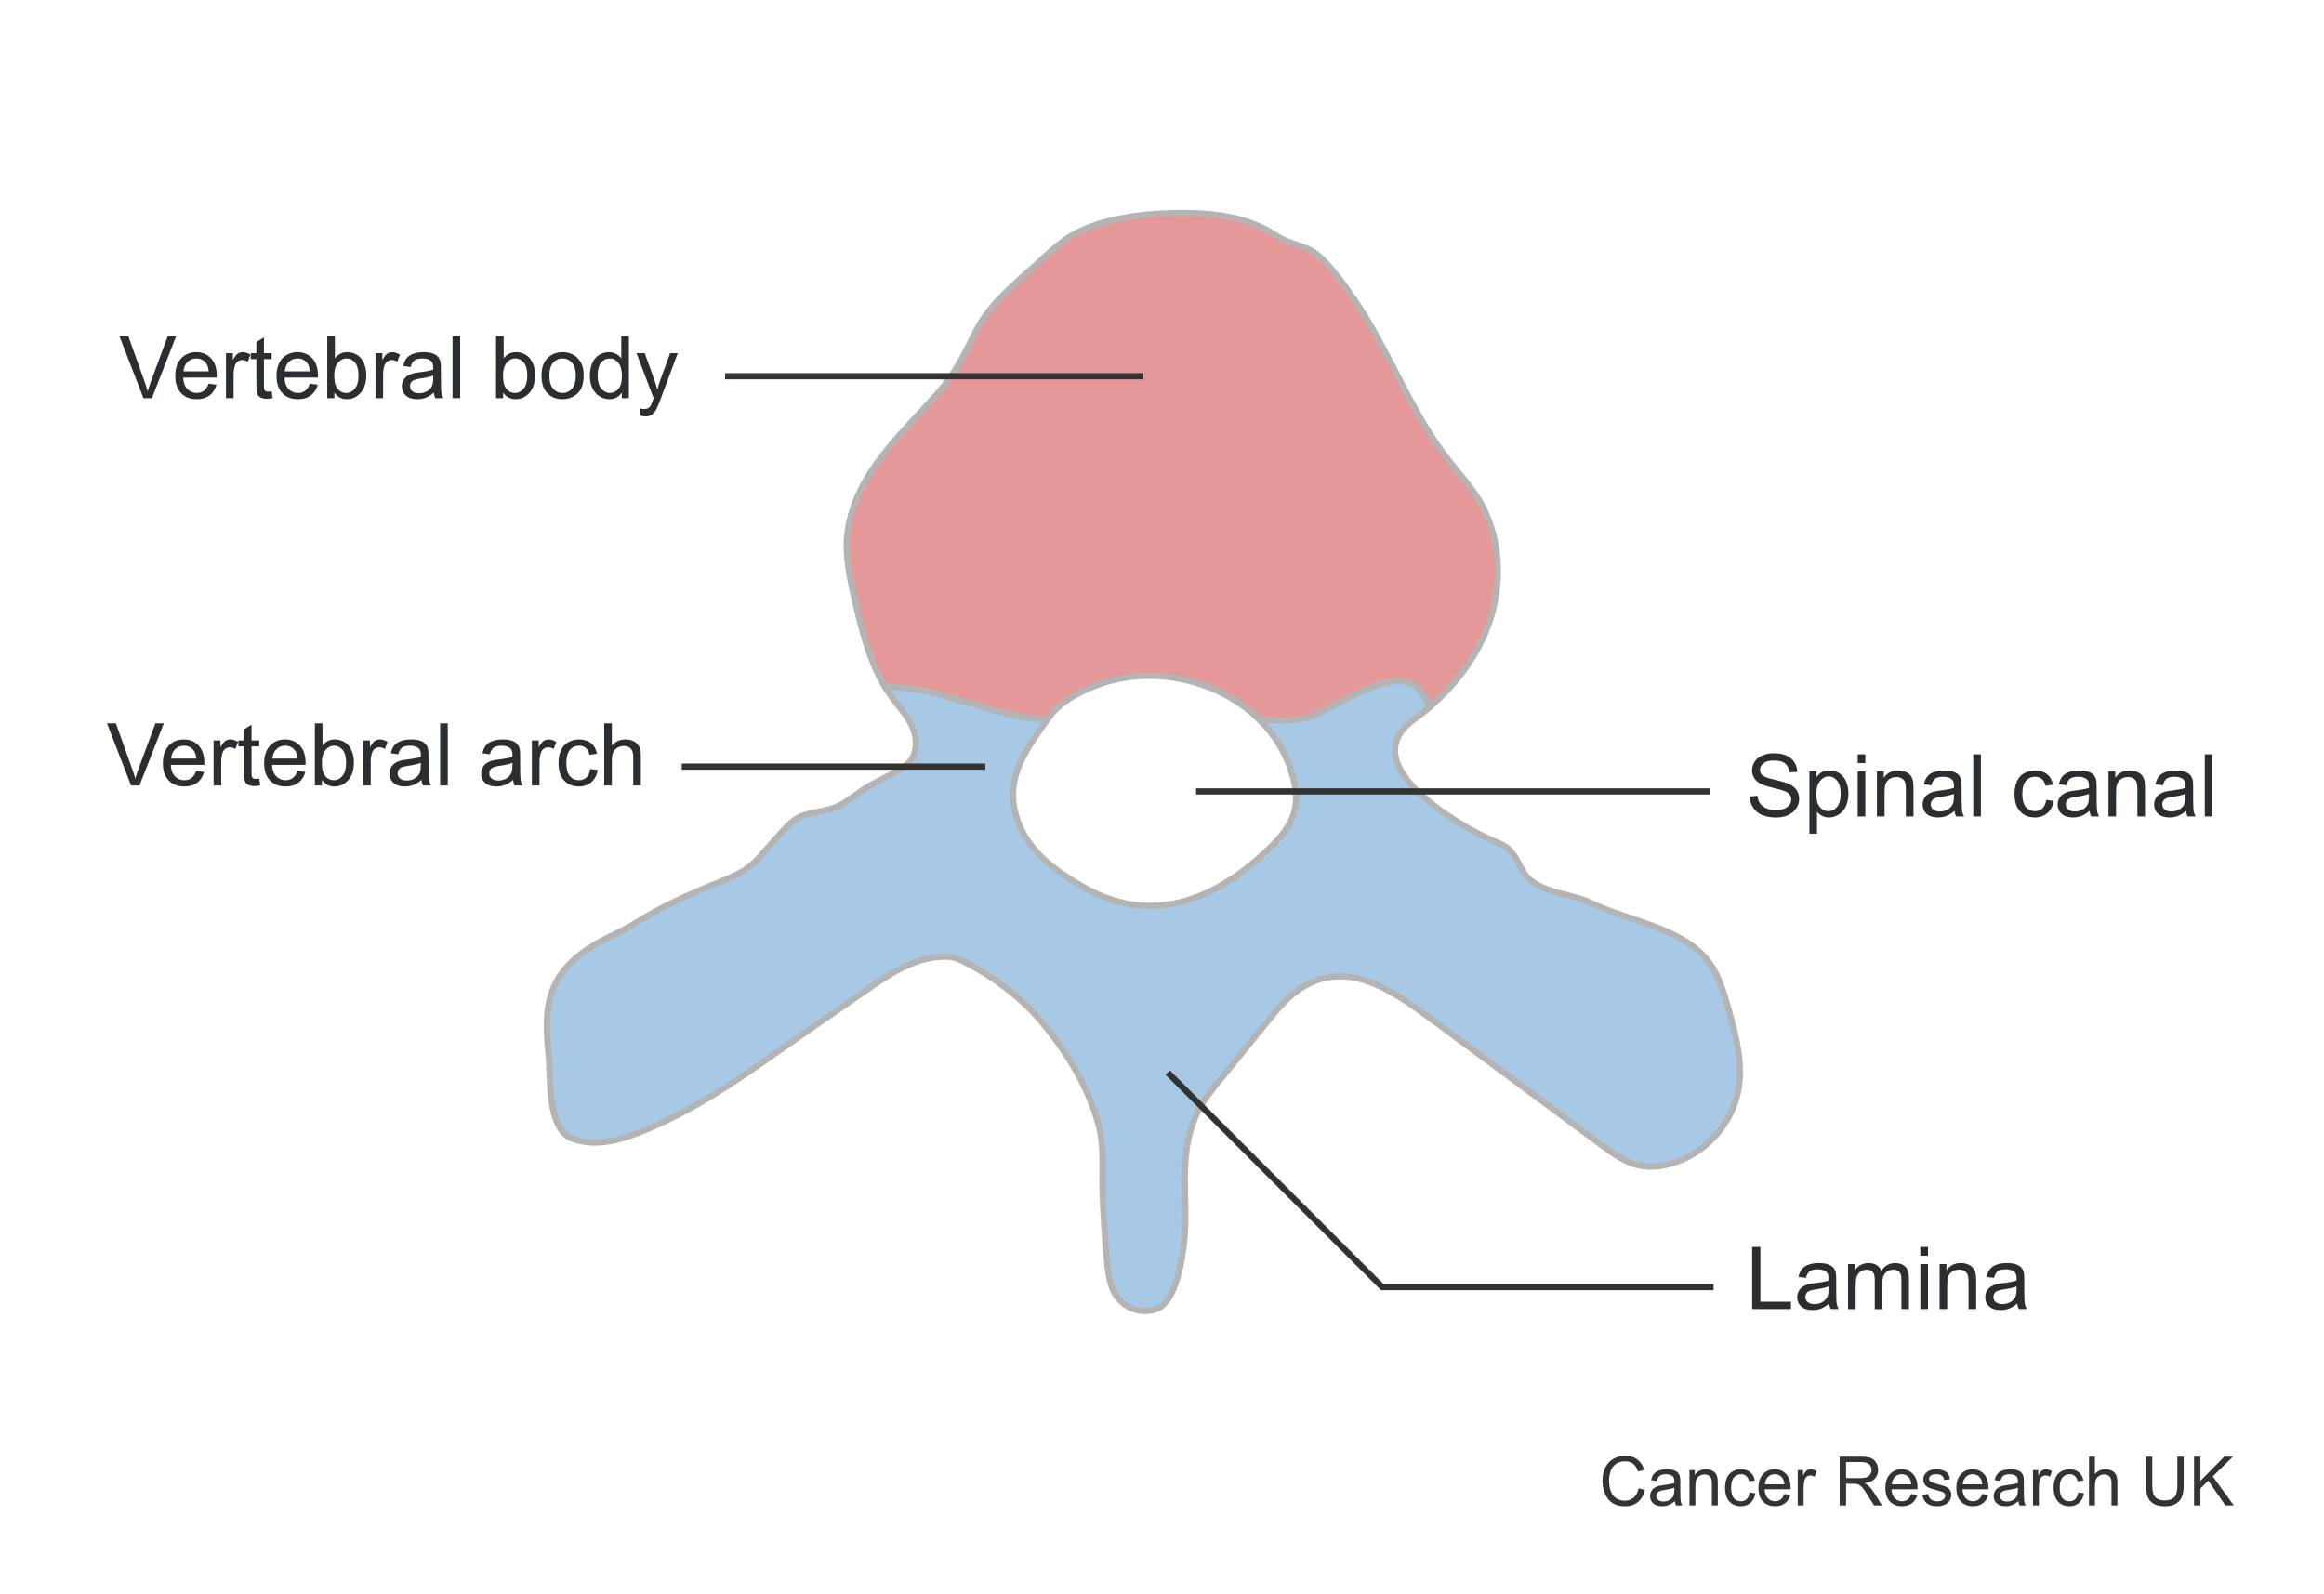 <?xml version="1.0" encoding="UTF-8"?>
<svg id="Layer_1" xmlns="http://www.w3.org/2000/svg" width="375" height="257.222" viewBox="0 0 375 257.222">
  <g>
    <path d="M264.414,240.192l1.027.264c-.216.855-.603,1.508-1.162,1.957-.56.45-1.243.675-2.051.675-.837,0-1.517-.173-2.041-.519s-.923-.846-1.196-1.501-.41-1.359-.41-2.111c0-.819.154-1.535.463-2.146s.748-1.074,1.318-1.392c.569-.316,1.197-.475,1.882-.475.776,0,1.429.2,1.958.602.529.4.898.965,1.106,1.691l-1.011.242c-.18-.573-.441-.99-.783-1.252-.343-.261-.773-.392-1.292-.392-.597,0-1.095.145-1.495.435s-.683.68-.845,1.168c-.162.489-.243.993-.243,1.513,0,.669.096,1.254.288,1.753.192.5.492.873.897,1.12.406.247.846.371,1.318.371.575,0,1.062-.169,1.461-.505.398-.337.669-.836.81-1.499Z" fill="#333"/>
    <path d="M270.253,242.25c-.353.304-.692.519-1.019.645-.327.125-.677.188-1.051.188-.618,0-1.093-.153-1.424-.459-.332-.307-.498-.697-.498-1.174,0-.279.062-.534.188-.766.125-.23.289-.416.492-.556.202-.14.431-.245.686-.316.187-.051.469-.099.847-.146.77-.093,1.336-.204,1.699-.333.003-.132.005-.217.005-.252,0-.395-.09-.672-.27-.833-.244-.218-.605-.327-1.085-.327-.448,0-.779.079-.993.238-.213.16-.371.441-.474.847l-.932-.129c.085-.405.225-.731.418-.98.194-.249.475-.44.842-.575.367-.134.792-.201,1.276-.201.479,0,.869.058,1.169.172.301.115.521.259.662.433s.24.393.297.658c.031.164.047.462.047.892v1.289c0,.898.021,1.467.062,1.705.04.238.12.467.24.685h-.995c-.099-.2-.162-.435-.19-.703ZM270.174,240.09c-.346.143-.865.265-1.557.365-.392.057-.669.121-.831.193-.162.071-.287.176-.376.313-.088.139-.132.291-.132.46,0,.258.096.473.288.645s.474.258.845.258c.367,0,.693-.082.979-.245.285-.162.495-.386.63-.668.102-.219.153-.541.153-.967v-.354Z" fill="#333"/>
    <path d="M272.614,242.953v-5.704h.857v.812c.413-.627,1.009-.94,1.789-.94.339,0,.65.062.935.186.284.123.496.285.638.486.141.2.24.438.296.714.036.18.054.492.054.94v3.507h-.953v-3.47c0-.394-.037-.688-.111-.884-.074-.194-.205-.351-.395-.467-.188-.116-.41-.175-.664-.175-.406,0-.756.131-1.051.393-.295.261-.442.757-.442,1.487v3.115h-.952Z" fill="#333"/>
    <path d="M282.312,240.864l.938.123c-.103.655-.365,1.168-.786,1.539-.422.37-.94.556-1.554.556-.77,0-1.388-.255-1.855-.766-.468-.51-.701-1.241-.701-2.193,0-.616.101-1.155.302-1.617s.507-.809.918-1.039c.411-.231.858-.347,1.342-.347.61,0,1.11.157,1.498.47.389.313.637.759.746,1.335l-.926.146c-.089-.384-.244-.672-.469-.865-.224-.193-.495-.29-.812-.29-.479,0-.87.175-1.17.523-.3.35-.45.902-.45,1.657,0,.767.146,1.323.435,1.671.289.347.667.521,1.133.521.374,0,.687-.116.937-.349.251-.233.409-.591.477-1.074Z" fill="#333"/>
    <path d="M287.911,241.116l.985.124c-.155.583-.443,1.036-.863,1.358s-.956.483-1.609.483c-.822,0-1.474-.257-1.956-.771-.481-.514-.722-1.234-.722-2.162,0-.959.243-1.704.73-2.234.486-.529,1.118-.795,1.895-.795.752,0,1.366.26,1.842.779.477.519.715,1.249.715,2.191,0,.057-.002.143-.005.258h-4.192c.035.626.21,1.106.523,1.439.314.333.706.499,1.176.499.349,0,.647-.093.895-.279.247-.186.442-.483.587-.892ZM284.783,239.553h3.139c-.042-.48-.162-.84-.359-1.08-.304-.372-.697-.559-1.181-.559-.438,0-.806.148-1.104.446-.299.297-.464.694-.495,1.192Z" fill="#333"/>
    <path d="M290.082,242.953v-5.704h.857v.865c.219-.405.421-.672.606-.801.185-.129.389-.193.611-.193.321,0,.647.104.979.312l-.329.897c-.232-.14-.466-.21-.698-.21-.208,0-.396.063-.562.19-.166.128-.284.304-.354.529-.105.344-.158.72-.158,1.128v2.986h-.953Z" fill="#333"/>
    <path d="M296.853,242.953v-7.874h3.44c.691,0,1.218.071,1.577.212.36.142.647.392.863.75.215.357.322.754.322,1.187,0,.559-.178,1.029-.534,1.413-.356.383-.907.626-1.651.73.271.132.478.263.619.392.3.279.584.629.853,1.048l1.35,2.143h-1.292l-1.026-1.638c-.3-.473-.547-.835-.741-1.085-.194-.251-.368-.427-.521-.526-.153-.101-.31-.17-.469-.21-.116-.024-.307-.037-.571-.037h-1.191v3.496h-1.026ZM297.879,238.554h2.208c.469,0,.836-.05,1.101-.148.265-.098.466-.256.604-.473.138-.216.206-.451.206-.706,0-.372-.133-.679-.399-.918-.267-.24-.688-.36-1.263-.36h-2.456v2.605Z" fill="#333"/>
    <path d="M308.392,241.116l.985.124c-.155.583-.443,1.036-.863,1.358s-.956.483-1.609.483c-.822,0-1.474-.257-1.956-.771-.481-.514-.722-1.234-.722-2.162,0-.959.243-1.704.73-2.234.486-.529,1.118-.795,1.895-.795.752,0,1.366.26,1.842.779.477.519.715,1.249.715,2.191,0,.057-.002.143-.005.258h-4.192c.035.626.21,1.106.523,1.439.314.333.706.499,1.176.499.349,0,.647-.093.895-.279.247-.186.442-.483.587-.892ZM305.264,239.553h3.139c-.042-.48-.162-.84-.359-1.08-.304-.372-.697-.559-1.181-.559-.438,0-.806.148-1.104.446-.299.297-.464.694-.495,1.192Z" fill="#333"/>
    <path d="M310.191,241.251l.942-.15c.054.383.2.677.442.881.241.204.579.306,1.014.306.438,0,.763-.09.974-.271.212-.181.318-.393.318-.636,0-.219-.094-.391-.281-.516-.13-.086-.455-.195-.974-.328-.699-.179-1.184-.334-1.453-.465-.27-.13-.475-.312-.614-.542-.14-.231-.209-.486-.209-.766,0-.254.058-.489.172-.706.115-.217.271-.396.469-.54.148-.11.351-.205.606-.282.256-.076.53-.115.823-.115.44,0,.828.064,1.161.193.334.129.58.304.738.523.159.221.269.516.329.884l-.932.129c-.043-.293-.165-.522-.368-.688-.203-.164-.49-.247-.86-.247-.438,0-.75.073-.937.221-.188.146-.281.318-.281.516,0,.125.039.238.117.338.077.104.199.19.365.258.095.036.375.118.841.247.675.183,1.145.332,1.411.448.267.117.476.286.627.508.152.223.228.498.228.827,0,.322-.093.626-.277.91-.186.285-.453.505-.802.661-.35.155-.745.233-1.187.233-.73,0-1.287-.153-1.67-.462-.383-.308-.627-.765-.733-1.369Z" fill="#333"/>
    <path d="M319.841,241.116l.985.124c-.155.583-.443,1.036-.863,1.358s-.956.483-1.609.483c-.822,0-1.474-.257-1.956-.771-.481-.514-.722-1.234-.722-2.162,0-.959.243-1.704.73-2.234.486-.529,1.118-.795,1.895-.795.752,0,1.366.26,1.842.779.477.519.715,1.249.715,2.191,0,.057-.002.143-.005.258h-4.192c.035.626.21,1.106.523,1.439.314.333.706.499,1.176.499.349,0,.647-.093.895-.279.247-.186.442-.483.587-.892ZM316.713,239.553h3.139c-.042-.48-.162-.84-.359-1.08-.304-.372-.697-.559-1.181-.559-.438,0-.806.148-1.104.446-.299.297-.464.694-.495,1.192Z" fill="#333"/>
    <path d="M325.69,242.25c-.353.304-.692.519-1.019.645-.327.125-.677.188-1.051.188-.618,0-1.093-.153-1.424-.459-.332-.307-.498-.697-.498-1.174,0-.279.062-.534.188-.766.125-.23.289-.416.492-.556.202-.14.431-.245.686-.316.187-.051.469-.099.847-.146.77-.093,1.336-.204,1.699-.333.003-.132.005-.217.005-.252,0-.395-.09-.672-.27-.833-.244-.218-.605-.327-1.085-.327-.448,0-.779.079-.993.238-.213.16-.371.441-.474.847l-.932-.129c.085-.405.225-.731.418-.98.194-.249.475-.44.842-.575.367-.134.792-.201,1.276-.201.479,0,.869.058,1.169.172.301.115.521.259.662.433s.24.393.297.658c.031.164.047.462.047.892v1.289c0,.898.021,1.467.062,1.705.04.238.12.467.24.685h-.995c-.099-.2-.162-.435-.19-.703ZM325.611,240.09c-.346.143-.865.265-1.557.365-.392.057-.669.121-.831.193-.162.071-.287.176-.376.313-.088.139-.132.291-.132.46,0,.258.096.473.288.645s.474.258.845.258c.367,0,.693-.082.979-.245.285-.162.495-.386.63-.668.102-.219.153-.541.153-.967v-.354Z" fill="#333"/>
    <path d="M328.041,242.953v-5.704h.857v.865c.219-.405.421-.672.606-.801.185-.129.389-.193.611-.193.321,0,.647.104.979.312l-.329.897c-.232-.14-.466-.21-.698-.21-.208,0-.396.063-.562.19-.166.128-.284.304-.354.529-.105.344-.158.72-.158,1.128v2.986h-.953Z" fill="#333"/>
    <path d="M335.33,240.864l.938.123c-.103.655-.365,1.168-.786,1.539-.422.37-.94.556-1.554.556-.77,0-1.388-.255-1.855-.766-.468-.51-.701-1.241-.701-2.193,0-.616.101-1.155.302-1.617s.507-.809.918-1.039c.411-.231.858-.347,1.342-.347.61,0,1.11.157,1.498.47.389.313.637.759.746,1.335l-.926.146c-.089-.384-.244-.672-.469-.865-.224-.193-.495-.29-.812-.29-.479,0-.87.175-1.17.523-.3.35-.45.902-.45,1.657,0,.767.146,1.323.435,1.671.289.347.667.521,1.133.521.374,0,.687-.116.937-.349.251-.233.409-.591.477-1.074Z" fill="#333"/>
    <path d="M337.083,242.953v-7.874h.952v2.825c.445-.522,1.006-.784,1.684-.784.417,0,.778.083,1.085.25.308.166.527.396.659.69.133.293.198.72.198,1.278v3.614h-.952v-3.614c0-.483-.104-.836-.31-1.056-.207-.221-.499-.33-.876-.33-.283,0-.548.074-.797.223s-.427.35-.532.604c-.105.254-.159.604-.159,1.053v3.12h-.952Z" fill="#333"/>
    <path d="M351.338,235.079h1.026v4.55c0,.791-.088,1.42-.265,1.885-.176.466-.494.845-.955,1.136-.461.292-1.064.438-1.812.438-.728,0-1.322-.127-1.784-.382-.463-.254-.792-.622-.99-1.104-.197-.481-.296-1.14-.296-1.974v-4.55h1.026v4.544c0,.685.062,1.188.188,1.512.125.324.34.574.646.75.306.175.679.263,1.119.263.756,0,1.294-.174,1.615-.521.32-.348.481-1.016.481-2.004v-4.544Z" fill="#333"/>
    <path d="M354.032,242.953v-7.874h1.027v3.905l3.854-3.905h1.392l-3.255,3.19,3.398,4.684h-1.355l-2.763-3.985-1.271,1.257v2.729h-1.027Z" fill="#333"/>
  </g>
  <g>
    <path d="M21.148,126.761l-3.883-10.021h1.436l2.604,7.28c.21.583.385,1.13.526,1.641.155-.547.335-1.094.54-1.641l2.707-7.28h1.354l-3.924,10.021h-1.36Z" fill="#2b2e31"/>
    <path d="M31.662,124.423l1.271.157c-.2.742-.572,1.319-1.114,1.729s-1.235.615-2.078.615c-1.062,0-1.903-.327-2.526-.981-.621-.653-.933-1.571-.933-2.751,0-1.222.314-2.17.943-2.844.629-.675,1.444-1.012,2.447-1.012.971,0,1.764.33,2.379.991.615.66.923,1.59.923,2.789,0,.072-.002.182-.007.328h-5.414c.046.797.271,1.408.677,1.832s.911.636,1.518.636c.451,0,.836-.119,1.155-.355.319-.237.572-.615.759-1.135ZM27.622,122.434h4.054c-.055-.611-.21-1.069-.465-1.374-.392-.475-.9-.711-1.524-.711-.565,0-1.04.188-1.425.567-.386.378-.599.884-.64,1.518Z" fill="#2b2e31"/>
    <path d="M34.465,126.761v-7.26h1.107v1.101c.282-.516.544-.854.782-1.019.24-.164.503-.246.79-.246.415,0,.836.132,1.265.396l-.424,1.142c-.301-.178-.602-.267-.902-.267-.269,0-.511.081-.725.242-.214.162-.367.387-.458.674-.137.438-.205.916-.205,1.436v3.801h-1.23Z" fill="#2b2e31"/>
    <path d="M41.827,125.661l.178,1.087c-.347.072-.656.109-.93.109-.446,0-.793-.071-1.039-.212-.246-.142-.419-.327-.52-.558-.101-.229-.15-.714-.15-1.452v-4.177h-.902v-.957h.902v-1.798l1.224-.738v2.536h1.237v.957h-1.237v4.245c0,.351.021.576.065.677.043.1.113.18.211.239.099.059.238.089.421.089.137,0,.316-.017.54-.048Z" fill="#2b2e31"/>
    <path d="M48,124.423l1.271.157c-.2.742-.572,1.319-1.114,1.729s-1.235.615-2.078.615c-1.062,0-1.903-.327-2.526-.981-.621-.653-.933-1.571-.933-2.751,0-1.222.314-2.17.943-2.844.629-.675,1.444-1.012,2.447-1.012.971,0,1.764.33,2.379.991.615.66.923,1.59.923,2.789,0,.072-.002.182-.007.328h-5.414c.046.797.271,1.408.677,1.832s.911.636,1.518.636c.451,0,.836-.119,1.155-.355.319-.237.572-.615.759-1.135ZM43.96,122.434h4.054c-.055-.611-.21-1.069-.465-1.374-.392-.475-.9-.711-1.524-.711-.565,0-1.04.188-1.425.567-.386.378-.599.884-.64,1.518Z" fill="#2b2e31"/>
    <path d="M51.951,126.761h-1.142v-10.021h1.23v3.575c.52-.652,1.183-.978,1.989-.978.446,0,.869.09,1.269.27.398.181.727.434.984.759.257.326.459.719.604,1.18.146.46.219.952.219,1.477,0,1.244-.308,2.205-.923,2.885-.615.679-1.354,1.019-2.215,1.019-.856,0-1.529-.358-2.017-1.073v.909ZM51.938,123.077c0,.87.118,1.499.355,1.887.388.633.911.95,1.572.95.538,0,1.003-.233,1.395-.701.392-.467.588-1.163.588-2.088,0-.948-.188-1.647-.563-2.099-.377-.451-.831-.677-1.364-.677-.538,0-1.003.233-1.395.7-.392.468-.588,1.143-.588,2.027Z" fill="#2b2e31"/>
    <path d="M58.589,126.761v-7.26h1.107v1.101c.282-.516.544-.854.782-1.019.24-.164.503-.246.79-.246.415,0,.836.132,1.265.396l-.424,1.142c-.301-.178-.602-.267-.902-.267-.269,0-.511.081-.725.242-.214.162-.367.387-.458.674-.137.438-.205.916-.205,1.436v3.801h-1.23Z" fill="#2b2e31"/>
    <path d="M68.002,125.866c-.456.387-.895.66-1.316.82-.421.159-.873.239-1.356.239-.798,0-1.41-.195-1.839-.585s-.643-.888-.643-1.493c0-.355.081-.681.242-.975.162-.294.374-.529.637-.707.262-.178.557-.312.885-.403.241-.064.606-.126,1.094-.185.993-.119,1.725-.26,2.194-.424.005-.169.007-.276.007-.321,0-.502-.116-.854-.349-1.06-.314-.278-.781-.417-1.401-.417-.579,0-1.006.102-1.281.304-.276.203-.48.562-.612,1.077l-1.203-.164c.109-.516.289-.931.54-1.248.251-.316.613-.561,1.087-.731s1.023-.256,1.647-.256c.62,0,1.123.072,1.511.219.388.146.672.329.854.55.183.222.31.5.383.838.041.209.062.588.062,1.135v1.641c0,1.144.026,1.867.079,2.17.052.304.155.594.311.872h-1.285c-.128-.256-.21-.554-.246-.896ZM67.899,123.118c-.446.182-1.116.337-2.01.465-.506.072-.863.154-1.073.246-.21.091-.371.225-.485.399-.114.176-.171.37-.171.585,0,.328.124.602.373.82.248.219.611.328,1.09.328.474,0,.896-.104,1.265-.312.369-.207.641-.491.813-.851.132-.278.198-.688.198-1.23v-.451Z" fill="#2b2e31"/>
    <path d="M71.023,126.761v-10.021h1.23v10.021h-1.23Z" fill="#2b2e31"/>
    <path d="M82.788,125.866c-.456.387-.895.66-1.316.82-.421.159-.873.239-1.356.239-.798,0-1.41-.195-1.839-.585s-.643-.888-.643-1.493c0-.355.081-.681.242-.975.162-.294.374-.529.637-.707.262-.178.557-.312.885-.403.241-.064.606-.126,1.094-.185.993-.119,1.725-.26,2.194-.424.005-.169.007-.276.007-.321,0-.502-.116-.854-.349-1.06-.314-.278-.781-.417-1.401-.417-.579,0-1.006.102-1.281.304-.276.203-.48.562-.612,1.077l-1.203-.164c.109-.516.289-.931.54-1.248.251-.316.613-.561,1.087-.731s1.023-.256,1.647-.256c.62,0,1.123.072,1.511.219.388.146.672.329.854.55.183.222.31.5.383.838.041.209.062.588.062,1.135v1.641c0,1.144.026,1.867.079,2.17.052.304.155.594.311.872h-1.285c-.128-.256-.21-.554-.246-.896ZM82.686,123.118c-.446.182-1.116.337-2.01.465-.506.072-.863.154-1.073.246-.21.091-.371.225-.485.399-.114.176-.171.37-.171.585,0,.328.124.602.373.82.248.219.611.328,1.09.328.474,0,.896-.104,1.265-.312.369-.207.641-.491.813-.851.132-.278.198-.688.198-1.23v-.451Z" fill="#2b2e31"/>
    <path d="M85.823,126.761v-7.26h1.107v1.101c.282-.516.544-.854.782-1.019.24-.164.503-.246.79-.246.415,0,.836.132,1.265.396l-.424,1.142c-.301-.178-.602-.267-.902-.267-.269,0-.511.081-.725.242-.214.162-.367.387-.458.674-.137.438-.205.916-.205,1.436v3.801h-1.23Z" fill="#2b2e31"/>
    <path d="M95.236,124.102l1.21.157c-.132.834-.471,1.486-1.015,1.958-.545.472-1.214.708-2.007.708-.993,0-1.792-.325-2.396-.975-.604-.649-.906-1.58-.906-2.792,0-.784.13-1.47.39-2.058s.655-1.029,1.187-1.323c.53-.294,1.108-.44,1.732-.44.788,0,1.434.199,1.935.598.501.399.822.965.964,1.699l-1.196.185c-.114-.488-.315-.854-.604-1.101-.29-.246-.64-.369-1.05-.369-.62,0-1.123.222-1.511.666s-.581,1.147-.581,2.109c0,.975.187,1.684.561,2.126.374.441.861.663,1.463.663.483,0,.887-.148,1.21-.444.323-.297.528-.752.615-1.367Z" fill="#2b2e31"/>
    <path d="M97.499,126.761v-10.021h1.23v3.596c.574-.666,1.299-.998,2.174-.998.538,0,1.005.105,1.401.317s.68.505.852.879c.17.373.256.916.256,1.627v4.601h-1.23v-4.601c0-.615-.133-1.063-.4-1.344-.266-.28-.644-.42-1.131-.42-.364,0-.707.095-1.029.283-.32.189-.55.445-.687.77-.137.323-.205.77-.205,1.34v3.972h-1.23Z" fill="#2b2e31"/>
  </g>
  <g>
    <path d="M23.148,64.261l-3.883-10.021h1.436l2.604,7.28c.21.583.385,1.13.526,1.641.155-.547.335-1.094.54-1.641l2.707-7.28h1.354l-3.924,10.021h-1.36Z" fill="#2b2e31"/>
    <path d="M33.662,61.923l1.271.157c-.2.743-.572,1.319-1.114,1.729s-1.235.615-2.078.615c-1.062,0-1.903-.327-2.526-.981-.621-.654-.933-1.571-.933-2.751,0-1.221.314-2.169.943-2.844s1.444-1.012,2.447-1.012c.971,0,1.764.331,2.379.991s.923,1.59.923,2.789c0,.073-.002.182-.007.328h-5.414c.046.797.271,1.408.677,1.832s.911.636,1.518.636c.451,0,.836-.119,1.155-.355s.572-.615.759-1.135ZM29.622,59.934h4.054c-.055-.611-.21-1.069-.465-1.374-.392-.474-.9-.711-1.524-.711-.565,0-1.04.189-1.425.567-.386.378-.599.884-.64,1.518Z" fill="#2b2e31"/>
    <path d="M36.465,64.261v-7.26h1.107v1.101c.282-.515.544-.854.782-1.019.24-.164.503-.246.79-.246.415,0,.836.132,1.265.396l-.424,1.142c-.301-.178-.602-.267-.902-.267-.269,0-.511.081-.725.243s-.367.386-.458.673c-.137.438-.205.916-.205,1.436v3.801h-1.23Z" fill="#2b2e31"/>
    <path d="M43.827,63.161l.178,1.087c-.347.073-.656.109-.93.109-.446,0-.793-.071-1.039-.212s-.419-.327-.52-.557-.15-.714-.15-1.453v-4.177h-.902v-.957h.902v-1.798l1.224-.738v2.536h1.237v.957h-1.237v4.245c0,.351.021.577.065.677.043.1.113.18.211.239.099.059.238.089.421.089.137,0,.316-.016.54-.048Z" fill="#2b2e31"/>
    <path d="M50,61.923l1.271.157c-.2.743-.572,1.319-1.114,1.729s-1.235.615-2.078.615c-1.062,0-1.903-.327-2.526-.981-.621-.654-.933-1.571-.933-2.751,0-1.221.314-2.169.943-2.844s1.444-1.012,2.447-1.012c.971,0,1.764.331,2.379.991s.923,1.59.923,2.789c0,.073-.002.182-.007.328h-5.414c.046.797.271,1.408.677,1.832s.911.636,1.518.636c.451,0,.836-.119,1.155-.355s.572-.615.759-1.135ZM45.96,59.934h4.054c-.055-.611-.21-1.069-.465-1.374-.392-.474-.9-.711-1.524-.711-.565,0-1.04.189-1.425.567-.386.378-.599.884-.64,1.518Z" fill="#2b2e31"/>
    <path d="M53.951,64.261h-1.142v-10.021h1.23v3.575c.52-.652,1.183-.978,1.989-.978.446,0,.869.09,1.269.27.398.18.727.433.984.759.257.326.459.719.604,1.179s.219.953.219,1.477c0,1.244-.308,2.206-.923,2.885s-1.354,1.019-2.215,1.019c-.856,0-1.529-.358-2.017-1.073v.909ZM53.938,60.577c0,.871.118,1.5.355,1.887.388.633.911.95,1.572.95.538,0,1.003-.233,1.395-.701s.588-1.163.588-2.088c0-.948-.188-1.647-.563-2.099-.377-.451-.831-.677-1.364-.677-.538,0-1.003.233-1.395.701s-.588,1.143-.588,2.027Z" fill="#2b2e31"/>
    <path d="M60.589,64.261v-7.26h1.107v1.101c.282-.515.544-.854.782-1.019.24-.164.503-.246.79-.246.415,0,.836.132,1.265.396l-.424,1.142c-.301-.178-.602-.267-.902-.267-.269,0-.511.081-.725.243s-.367.386-.458.673c-.137.438-.205.916-.205,1.436v3.801h-1.23Z" fill="#2b2e31"/>
    <path d="M70.002,63.366c-.456.387-.895.661-1.316.82-.421.16-.873.239-1.356.239-.798,0-1.41-.195-1.839-.584s-.643-.888-.643-1.494c0-.355.081-.68.242-.974.162-.294.374-.53.637-.708.262-.178.557-.312.885-.403.241-.064.606-.125,1.094-.185.993-.119,1.725-.26,2.194-.424.005-.168.007-.276.007-.321,0-.501-.116-.854-.349-1.06-.314-.278-.781-.417-1.401-.417-.579,0-1.006.102-1.281.304-.276.203-.48.562-.612,1.077l-1.203-.164c.109-.515.289-.931.54-1.248s.613-.561,1.087-.731,1.023-.256,1.647-.256c.62,0,1.123.073,1.511.219s.672.329.854.55.31.5.383.837c.041.209.062.588.062,1.135v1.641c0,1.144.026,1.867.079,2.17.052.303.155.594.311.872h-1.285c-.128-.255-.21-.554-.246-.896ZM69.899,60.618c-.446.182-1.116.337-2.01.465-.506.073-.863.155-1.073.246s-.371.225-.485.4-.171.37-.171.584c0,.328.124.602.373.82.248.219.611.328,1.09.328.474,0,.896-.104,1.265-.311s.641-.491.813-.851c.132-.278.198-.688.198-1.23v-.451Z" fill="#2b2e31"/>
    <path d="M73.023,64.261v-10.021h1.23v10.021h-1.23Z" fill="#2b2e31"/>
    <path d="M81.186,64.261h-1.142v-10.021h1.23v3.575c.52-.652,1.183-.978,1.989-.978.446,0,.869.09,1.269.27.398.18.727.433.984.759.257.326.459.719.604,1.179s.219.953.219,1.477c0,1.244-.308,2.206-.923,2.885s-1.354,1.019-2.215,1.019c-.856,0-1.529-.358-2.017-1.073v.909ZM81.172,60.577c0,.871.118,1.5.355,1.887.388.633.911.95,1.572.95.538,0,1.003-.233,1.395-.701s.588-1.163.588-2.088c0-.948-.188-1.647-.563-2.099-.377-.451-.831-.677-1.364-.677-.538,0-1.003.233-1.395.701s-.588,1.143-.588,2.027Z" fill="#2b2e31"/>
    <path d="M87.379,60.631c0-1.344.374-2.34,1.121-2.987.624-.538,1.386-.807,2.283-.807.998,0,1.813.327,2.447.981s.95,1.558.95,2.71c0,.934-.14,1.669-.421,2.205-.279.536-.688.951-1.223,1.248-.536.296-1.12.444-1.754.444-1.017,0-1.838-.326-2.465-.978-.626-.652-.939-1.59-.939-2.816ZM88.644,60.631c0,.93.203,1.626.608,2.088s.916.694,1.531.694c.61,0,1.119-.232,1.524-.697s.608-1.173.608-2.126c0-.898-.204-1.578-.611-2.041-.408-.462-.915-.694-1.521-.694-.615,0-1.126.23-1.531.69s-.608,1.155-.608,2.085Z" fill="#2b2e31"/>
    <path d="M100.333,64.261v-.916c-.46.72-1.137,1.08-2.03,1.08-.579,0-1.11-.16-1.597-.479-.484-.319-.861-.765-1.127-1.336-.268-.572-.4-1.229-.4-1.972,0-.725.121-1.382.362-1.972s.604-1.042,1.087-1.357,1.023-.472,1.62-.472c.438,0,.827.092,1.169.277s.62.425.834.721v-3.596h1.224v10.021h-1.142ZM96.443,60.638c0,.93.196,1.625.588,2.085s.854.69,1.388.69c.538,0,.994-.22,1.371-.66.375-.44.563-1.111.563-2.013,0-.994-.191-1.723-.574-2.188s-.854-.697-1.415-.697c-.547,0-1.004.223-1.371.67-.366.447-.55,1.151-.55,2.112Z" fill="#2b2e31"/>
    <path d="M103.354,67.057l-.137-1.155c.269.073.504.109.704.109.273,0,.492-.045.656-.137s.299-.219.403-.383c.077-.123.203-.428.376-.916.022-.068.06-.168.109-.301l-2.755-7.273h1.326l1.511,4.204c.196.533.371,1.094.526,1.682.142-.565.31-1.117.506-1.654l1.552-4.231h1.23l-2.762,7.383c-.296.797-.526,1.347-.69,1.647-.219.406-.47.703-.752.892s-.62.284-1.012.284c-.237,0-.501-.05-.793-.15Z" fill="#2b2e31"/>
  </g>
  <g>
    <path d="M282.729,211.261v-10.021h1.326v8.839h4.936v1.183h-6.262Z" fill="#2b2e31"/>
    <path d="M295.15,210.366c-.456.387-.895.66-1.316.82-.421.159-.873.239-1.356.239-.798,0-1.41-.195-1.839-.585s-.643-.888-.643-1.493c0-.355.081-.681.242-.975.162-.294.374-.529.637-.707.262-.178.557-.312.885-.403.241-.064.606-.126,1.094-.185.993-.119,1.725-.26,2.194-.424.005-.169.007-.276.007-.321,0-.502-.116-.854-.349-1.06-.314-.278-.781-.417-1.401-.417-.579,0-1.006.102-1.281.304-.276.203-.48.562-.612,1.077l-1.203-.164c.109-.516.289-.931.54-1.248.251-.316.613-.561,1.087-.731s1.023-.256,1.647-.256c.62,0,1.123.072,1.511.219.388.146.672.329.854.55.183.222.31.5.383.838.041.209.062.588.062,1.135v1.641c0,1.144.026,1.867.079,2.17.052.304.155.594.311.872h-1.285c-.128-.256-.21-.554-.246-.896ZM295.048,207.618c-.446.182-1.116.337-2.01.465-.506.072-.863.154-1.073.246-.21.091-.371.225-.485.399-.114.176-.171.37-.171.585,0,.328.124.602.373.82.248.219.611.328,1.09.328.474,0,.896-.104,1.265-.312.369-.207.641-.491.813-.851.132-.278.198-.688.198-1.23v-.451Z" fill="#2b2e31"/>
    <path d="M298.199,211.261v-7.26h1.101v1.019c.228-.355.531-.642.909-.858.378-.216.809-.324,1.292-.324.538,0,.979.111,1.322.335.345.223.587.535.729.937.574-.848,1.321-1.271,2.242-1.271.72,0,1.273.199,1.661.598.388.399.581,1.013.581,1.843v4.983h-1.224v-4.573c0-.492-.04-.847-.12-1.063-.079-.216-.224-.391-.434-.522-.21-.133-.456-.198-.738-.198-.511,0-.935.17-1.271.509-.337.34-.506.883-.506,1.631v4.218h-1.23v-4.717c0-.547-.101-.957-.301-1.23s-.528-.41-.984-.41c-.347,0-.666.091-.961.273-.293.182-.507.448-.639.8-.132.351-.198.856-.198,1.518v3.767h-1.23Z" fill="#2b2e31"/>
    <path d="M309.868,202.655v-1.415h1.23v1.415h-1.23ZM309.868,211.261v-7.26h1.23v7.26h-1.23Z" fill="#2b2e31"/>
    <path d="M312.972,211.261v-7.26h1.107v1.032c.533-.798,1.304-1.196,2.311-1.196.438,0,.84.078,1.206.235.367.157.642.363.824.619.183.255.31.558.383.909.046.228.068.626.068,1.196v4.464h-1.23v-4.416c0-.502-.048-.876-.144-1.125-.096-.248-.266-.446-.509-.595-.244-.147-.53-.222-.858-.222-.524,0-.977.166-1.356.499-.381.332-.571.964-.571,1.894v3.965h-1.23Z" fill="#2b2e31"/>
    <path d="M325.495,210.366c-.456.387-.895.66-1.316.82-.421.159-.873.239-1.356.239-.798,0-1.41-.195-1.839-.585s-.643-.888-.643-1.493c0-.355.081-.681.242-.975.162-.294.374-.529.637-.707.262-.178.557-.312.885-.403.241-.064.606-.126,1.094-.185.993-.119,1.725-.26,2.194-.424.005-.169.007-.276.007-.321,0-.502-.116-.854-.349-1.06-.314-.278-.781-.417-1.401-.417-.579,0-1.006.102-1.281.304-.276.203-.48.562-.612,1.077l-1.203-.164c.109-.516.289-.931.54-1.248.251-.316.613-.561,1.087-.731s1.023-.256,1.647-.256c.62,0,1.123.072,1.511.219.388.146.672.329.854.55.183.222.31.5.383.838.041.209.062.588.062,1.135v1.641c0,1.144.026,1.867.079,2.17.052.304.155.594.311.872h-1.285c-.128-.256-.21-.554-.246-.896ZM325.393,207.618c-.446.182-1.116.337-2.01.465-.506.072-.863.154-1.073.246-.21.091-.371.225-.485.399-.114.176-.171.37-.171.585,0,.328.124.602.373.82.248.219.611.328,1.09.328.474,0,.896-.104,1.265-.312.369-.207.641-.491.813-.851.132-.278.198-.688.198-1.23v-.451Z" fill="#2b2e31"/>
  </g>
  <g>
    <path d="M282.333,128.542l1.251-.109c.06.501.197.912.413,1.233.217.321.553.581,1.009.779s.969.298,1.538.298c.506,0,.952-.075,1.34-.226s.676-.356.865-.619c.188-.262.283-.548.283-.857,0-.314-.091-.589-.273-.824-.183-.234-.483-.432-.902-.591-.269-.105-.863-.268-1.784-.489-.921-.221-1.565-.43-1.935-.625-.479-.251-.835-.562-1.07-.934-.234-.371-.352-.787-.352-1.247,0-.506.144-.979.431-1.419.287-.439.706-.773,1.258-1.001.552-.229,1.164-.342,1.839-.342.743,0,1.398.119,1.965.358.568.239,1.004.592,1.31,1.057s.47.991.492,1.579l-1.271.096c-.068-.634-.3-1.112-.694-1.436-.394-.324-.976-.485-1.746-.485-.802,0-1.387.146-1.754.44-.366.294-.55.648-.55,1.063,0,.359.13.656.39.889.255.232.922.471,2,.714,1.077.244,1.816.457,2.218.64.583.269,1.014.609,1.292,1.021.278.413.417.888.417,1.426,0,.533-.152,1.035-.458,1.507s-.744.839-1.316,1.101c-.571.263-1.215.394-1.931.394-.907,0-1.667-.133-2.28-.396-.612-.265-1.094-.662-1.441-1.193-.35-.53-.532-1.131-.551-1.801Z" fill="#2b2e31"/>
    <path d="M291.965,134.543v-10.042h1.121v.943c.265-.369.562-.646.896-.831s.736-.276,1.21-.276c.62,0,1.167.159,1.641.479.474.318.832.769,1.073,1.35s.362,1.218.362,1.911c0,.742-.134,1.411-.399,2.006-.268.595-.654,1.051-1.162,1.367-.509.317-1.043.476-1.604.476-.41,0-.778-.087-1.104-.26-.326-.174-.594-.393-.804-.656v3.534h-1.23ZM293.079,128.172c0,.934.189,1.624.567,2.071.378.446.836.67,1.374.67.547,0,1.016-.231,1.404-.694.391-.462.585-1.179.585-2.149,0-.926-.19-1.618-.571-2.078-.38-.461-.835-.69-1.363-.69-.524,0-.988.245-1.391.734-.404.49-.605,1.202-.605,2.137Z" fill="#2b2e31"/>
    <path d="M299.758,123.155v-1.415h1.23v1.415h-1.23ZM299.758,131.761v-7.26h1.23v7.26h-1.23Z" fill="#2b2e31"/>
    <path d="M302.861,131.761v-7.26h1.107v1.032c.533-.798,1.304-1.196,2.311-1.196.438,0,.84.078,1.206.235.367.157.642.363.824.619.183.255.31.558.383.909.046.228.068.626.068,1.196v4.464h-1.23v-4.416c0-.502-.048-.876-.144-1.125-.096-.248-.266-.446-.509-.595-.244-.147-.53-.222-.858-.222-.524,0-.977.166-1.356.499-.381.332-.571.964-.571,1.894v3.965h-1.23Z" fill="#2b2e31"/>
    <path d="M315.385,130.866c-.456.387-.895.66-1.316.82-.421.159-.873.239-1.356.239-.798,0-1.41-.195-1.839-.585s-.643-.888-.643-1.493c0-.355.081-.681.242-.975.162-.294.374-.529.637-.707.262-.178.557-.312.885-.403.241-.064.606-.126,1.094-.185.993-.119,1.725-.26,2.194-.424.005-.169.007-.276.007-.321,0-.502-.116-.854-.349-1.06-.314-.278-.781-.417-1.401-.417-.579,0-1.006.102-1.281.304-.276.203-.48.562-.612,1.077l-1.203-.164c.109-.516.289-.931.54-1.248.251-.316.613-.561,1.087-.731s1.023-.256,1.647-.256c.62,0,1.123.072,1.511.219.388.146.672.329.854.55.183.222.31.5.383.838.041.209.062.588.062,1.135v1.641c0,1.144.026,1.867.079,2.17.052.304.155.594.311.872h-1.285c-.128-.256-.21-.554-.246-.896ZM315.282,128.118c-.446.182-1.116.337-2.01.465-.506.072-.863.154-1.073.246-.21.091-.371.225-.485.399-.114.176-.171.37-.171.585,0,.328.124.602.373.82.248.219.611.328,1.09.328.474,0,.896-.104,1.265-.312.369-.207.641-.491.813-.851.132-.278.198-.688.198-1.23v-.451Z" fill="#2b2e31"/>
    <path d="M318.406,131.761v-10.021h1.23v10.021h-1.23Z" fill="#2b2e31"/>
    <path d="M330.171,129.102l1.21.157c-.132.834-.471,1.486-1.015,1.958-.545.472-1.214.708-2.007.708-.993,0-1.792-.325-2.396-.975-.604-.649-.906-1.58-.906-2.792,0-.784.13-1.47.39-2.058s.655-1.029,1.187-1.323c.53-.294,1.108-.44,1.732-.44.788,0,1.434.199,1.935.598.501.399.822.965.964,1.699l-1.196.185c-.114-.488-.315-.854-.604-1.101-.29-.246-.64-.369-1.05-.369-.62,0-1.123.222-1.511.666s-.581,1.147-.581,2.109c0,.975.187,1.684.561,2.126.374.441.861.663,1.463.663.483,0,.887-.148,1.21-.444.323-.297.528-.752.615-1.367Z" fill="#2b2e31"/>
    <path d="M337.171,130.866c-.456.387-.895.66-1.316.82-.421.159-.873.239-1.356.239-.798,0-1.41-.195-1.839-.585s-.643-.888-.643-1.493c0-.355.081-.681.242-.975.162-.294.374-.529.637-.707.262-.178.557-.312.885-.403.241-.064.606-.126,1.094-.185.993-.119,1.725-.26,2.194-.424.005-.169.007-.276.007-.321,0-.502-.116-.854-.349-1.06-.314-.278-.781-.417-1.401-.417-.579,0-1.006.102-1.281.304-.276.203-.48.562-.612,1.077l-1.203-.164c.109-.516.289-.931.54-1.248.251-.316.613-.561,1.087-.731s1.023-.256,1.647-.256c.62,0,1.123.072,1.511.219.388.146.672.329.854.55.183.222.31.5.383.838.041.209.062.588.062,1.135v1.641c0,1.144.026,1.867.079,2.17.052.304.155.594.311.872h-1.285c-.128-.256-.21-.554-.246-.896ZM337.068,128.118c-.446.182-1.116.337-2.01.465-.506.072-.863.154-1.073.246-.21.091-.371.225-.485.399-.114.176-.171.37-.171.585,0,.328.124.602.373.82.248.219.611.328,1.09.328.474,0,.896-.104,1.265-.312.369-.207.641-.491.813-.851.132-.278.198-.688.198-1.23v-.451Z" fill="#2b2e31"/>
    <path d="M340.22,131.761v-7.26h1.107v1.032c.533-.798,1.304-1.196,2.311-1.196.438,0,.84.078,1.206.235.367.157.642.363.824.619.183.255.31.558.383.909.046.228.068.626.068,1.196v4.464h-1.23v-4.416c0-.502-.048-.876-.144-1.125-.096-.248-.266-.446-.509-.595-.244-.147-.53-.222-.858-.222-.524,0-.977.166-1.356.499-.381.332-.571.964-.571,1.894v3.965h-1.23Z" fill="#2b2e31"/>
    <path d="M352.743,130.866c-.456.387-.895.66-1.316.82-.421.159-.873.239-1.356.239-.798,0-1.41-.195-1.839-.585s-.643-.888-.643-1.493c0-.355.081-.681.242-.975.162-.294.374-.529.637-.707.262-.178.557-.312.885-.403.241-.064.606-.126,1.094-.185.993-.119,1.725-.26,2.194-.424.005-.169.007-.276.007-.321,0-.502-.116-.854-.349-1.06-.314-.278-.781-.417-1.401-.417-.579,0-1.006.102-1.281.304-.276.203-.48.562-.612,1.077l-1.203-.164c.109-.516.289-.931.54-1.248.251-.316.613-.561,1.087-.731s1.023-.256,1.647-.256c.62,0,1.123.072,1.511.219.388.146.672.329.854.55.183.222.31.5.383.838.041.209.062.588.062,1.135v1.641c0,1.144.026,1.867.079,2.17.052.304.155.594.311.872h-1.285c-.128-.256-.21-.554-.246-.896ZM352.641,128.118c-.446.182-1.116.337-2.01.465-.506.072-.863.154-1.073.246-.21.091-.371.225-.485.399-.114.176-.171.37-.171.585,0,.328.124.602.373.82.248.219.611.328,1.09.328.474,0,.896-.104,1.265-.312.369-.207.641-.491.813-.851.132-.278.198-.688.198-1.23v-.451Z" fill="#2b2e31"/>
    <path d="M355.765,131.761v-10.021h1.23v10.021h-1.23Z" fill="#2b2e31"/>
  </g>
  <path d="M149.396,111.543c6.086,1.3,11.895,3.937,18.095,4.481.507.044,1.014.075,1.52.092.073-.104.146-.206.22-.31,1.725-2.439,4.498-3.908,7.264-5.037,8.726-3.564,19.783-1.367,26.586,5.244,2.375.313,4.745.427,7.109.013,4.581-.801,15.45-10.174,19.465-3.952.415.643.631,1.4,1.03,2.049,4.355-3.749,7.885-8.484,9.701-13.916,2.165-6.478,1.72-13.947-1.888-19.746-1.392-2.238-3.202-4.18-4.823-6.258-6.156-7.892-9.506-17.62-15.165-25.875-1.629-2.377-3.694-5.316-5.878-7.174-1.765-1.501-4.543-1.689-6.709-3.133-3.448-2.298-7.627-3.305-11.764-3.535-6.321-.35-14.623.122-20.373,3.054-2.212,1.128-4.067,2.834-5.891,4.519-3.735,3.449-8.173,6.865-10.462,11.455-1.869,3.746-3.291,6.747-6.158,10.001-5.842,6.63-13.108,12.845-14.475,22.086-.568,3.838.318,7.725,1.197,11.503,1.109,4.764,2.289,9.644,4.835,13.786,2.206-.048,4.446.198,6.566.651Z" fill="#e59898" stroke="#b4b4b4" stroke-miterlimit="10"/>
  <path d="M278.941,162.991c-.825-2.972-1.706-6.052-3.729-8.381-4.316-4.969-12.766-6.107-18.468-8.873-2.883-1.398-6.585-1.486-9.25-3.284-2.174-1.467-2.11-3.438-3.893-5.262-.662-.678-1.571-1.043-2.443-1.414-5.823-2.476-22.925-12.469-13.064-19.588.894-.645,1.751-1.343,2.589-2.065-.399-.65-.615-1.406-1.03-2.049-4.015-6.222-14.884,3.151-19.465,3.952-2.364.413-4.734.299-7.109-.013,2.705,2.628,4.738,5.952,5.683,9.892.382,1.593.523,3.273.144,4.866-.557,2.343-2.172,4.285-3.897,5.965-8.652,8.429-19.005,12.755-30.072,6.476-4.157-2.358-8.319-5.285-10.268-9.649-3.188-7.139.508-12.047,4.34-17.448-.507-.018-1.013-.048-1.52-.092-6.199-.544-12.009-3.181-18.095-4.481-2.12-.453-4.36-.7-6.566-.651.265.431.53.862.826,1.275,1.271,1.775,2.843,3.38,3.664,5.403.821,2.023.636,4.697-1.149,5.953-1.867,1.314-3.912,2.192-5.884,3.297-1.898,1.063-3.475,2.644-5.509,3.476-2.096.858-4.826.706-6.67,2.108-1.181.898-2.431,2.434-3.445,3.537-1.234,1.343-2.332,2.832-3.774,3.947-1.408,1.089-3.079,1.772-4.728,2.443-5.284,2.148-9.255,3.905-14.003,6.865-1.429.891-2.986,1.553-4.486,2.316-3.431,1.746-6.718,4.202-8.283,7.72-1.533,3.447-1.209,7.397-.854,11.153.341,3.616-.302,11.867,3.832,13.389,4.445,1.636,9.336-.276,13.653-2.226,8.707-3.934,15.735-9.241,23.511-14.635,3.546-2.46,7.092-4.92,10.639-7.38,3.758-2.607,8.028-5.362,12.881-5.129.897.043,1.742.421,2.545.823,4.45,2.23,8.992,5.59,12.227,9.392,4.228,4.969,7.849,10.811,9.505,17.168.863,3.313.483,6.806.582,10.211.112,3.859.351,7.713.717,11.556.149,1.563.326,3.153.957,4.591,1.169,2.662,4.098,4.087,6.929,3.152,3.766-1.243,4.66-10.4,4.737-13.668.149-6.345-.914-12.447,2.128-18.41.902-1.769,2.165-3.325,3.418-4.865l7.954-9.781c1.228-1.51,2.47-3.034,3.998-4.241,7.979-6.299,15.941-.514,22.582,4.404,9.048,6.7,18.097,13.4,27.145,20.1,1.882,1.393,3.845,2.824,6.141,3.286,1.48.298,3.021.171,4.49-.179,5.859-1.394,10.618-6.593,11.489-12.553.608-4.158-.526-8.352-1.65-12.401Z" fill="#a8c9e5" stroke="#b4b4b4" stroke-miterlimit="10"/>
  <line x1="110" y1="123.722" x2="159" y2="123.722" fill="none" stroke="#333"/>
  <line x1="276" y1="127.722" x2="193" y2="127.722" fill="none" stroke="#333"/>
  <line x1="117" y1="60.722" x2="184.5" y2="60.722" fill="none" stroke="#333"/>
  <polyline points="188.424 173.099 223.047 207.722 276.5 207.722" fill="none" stroke="#333"/>
</svg>